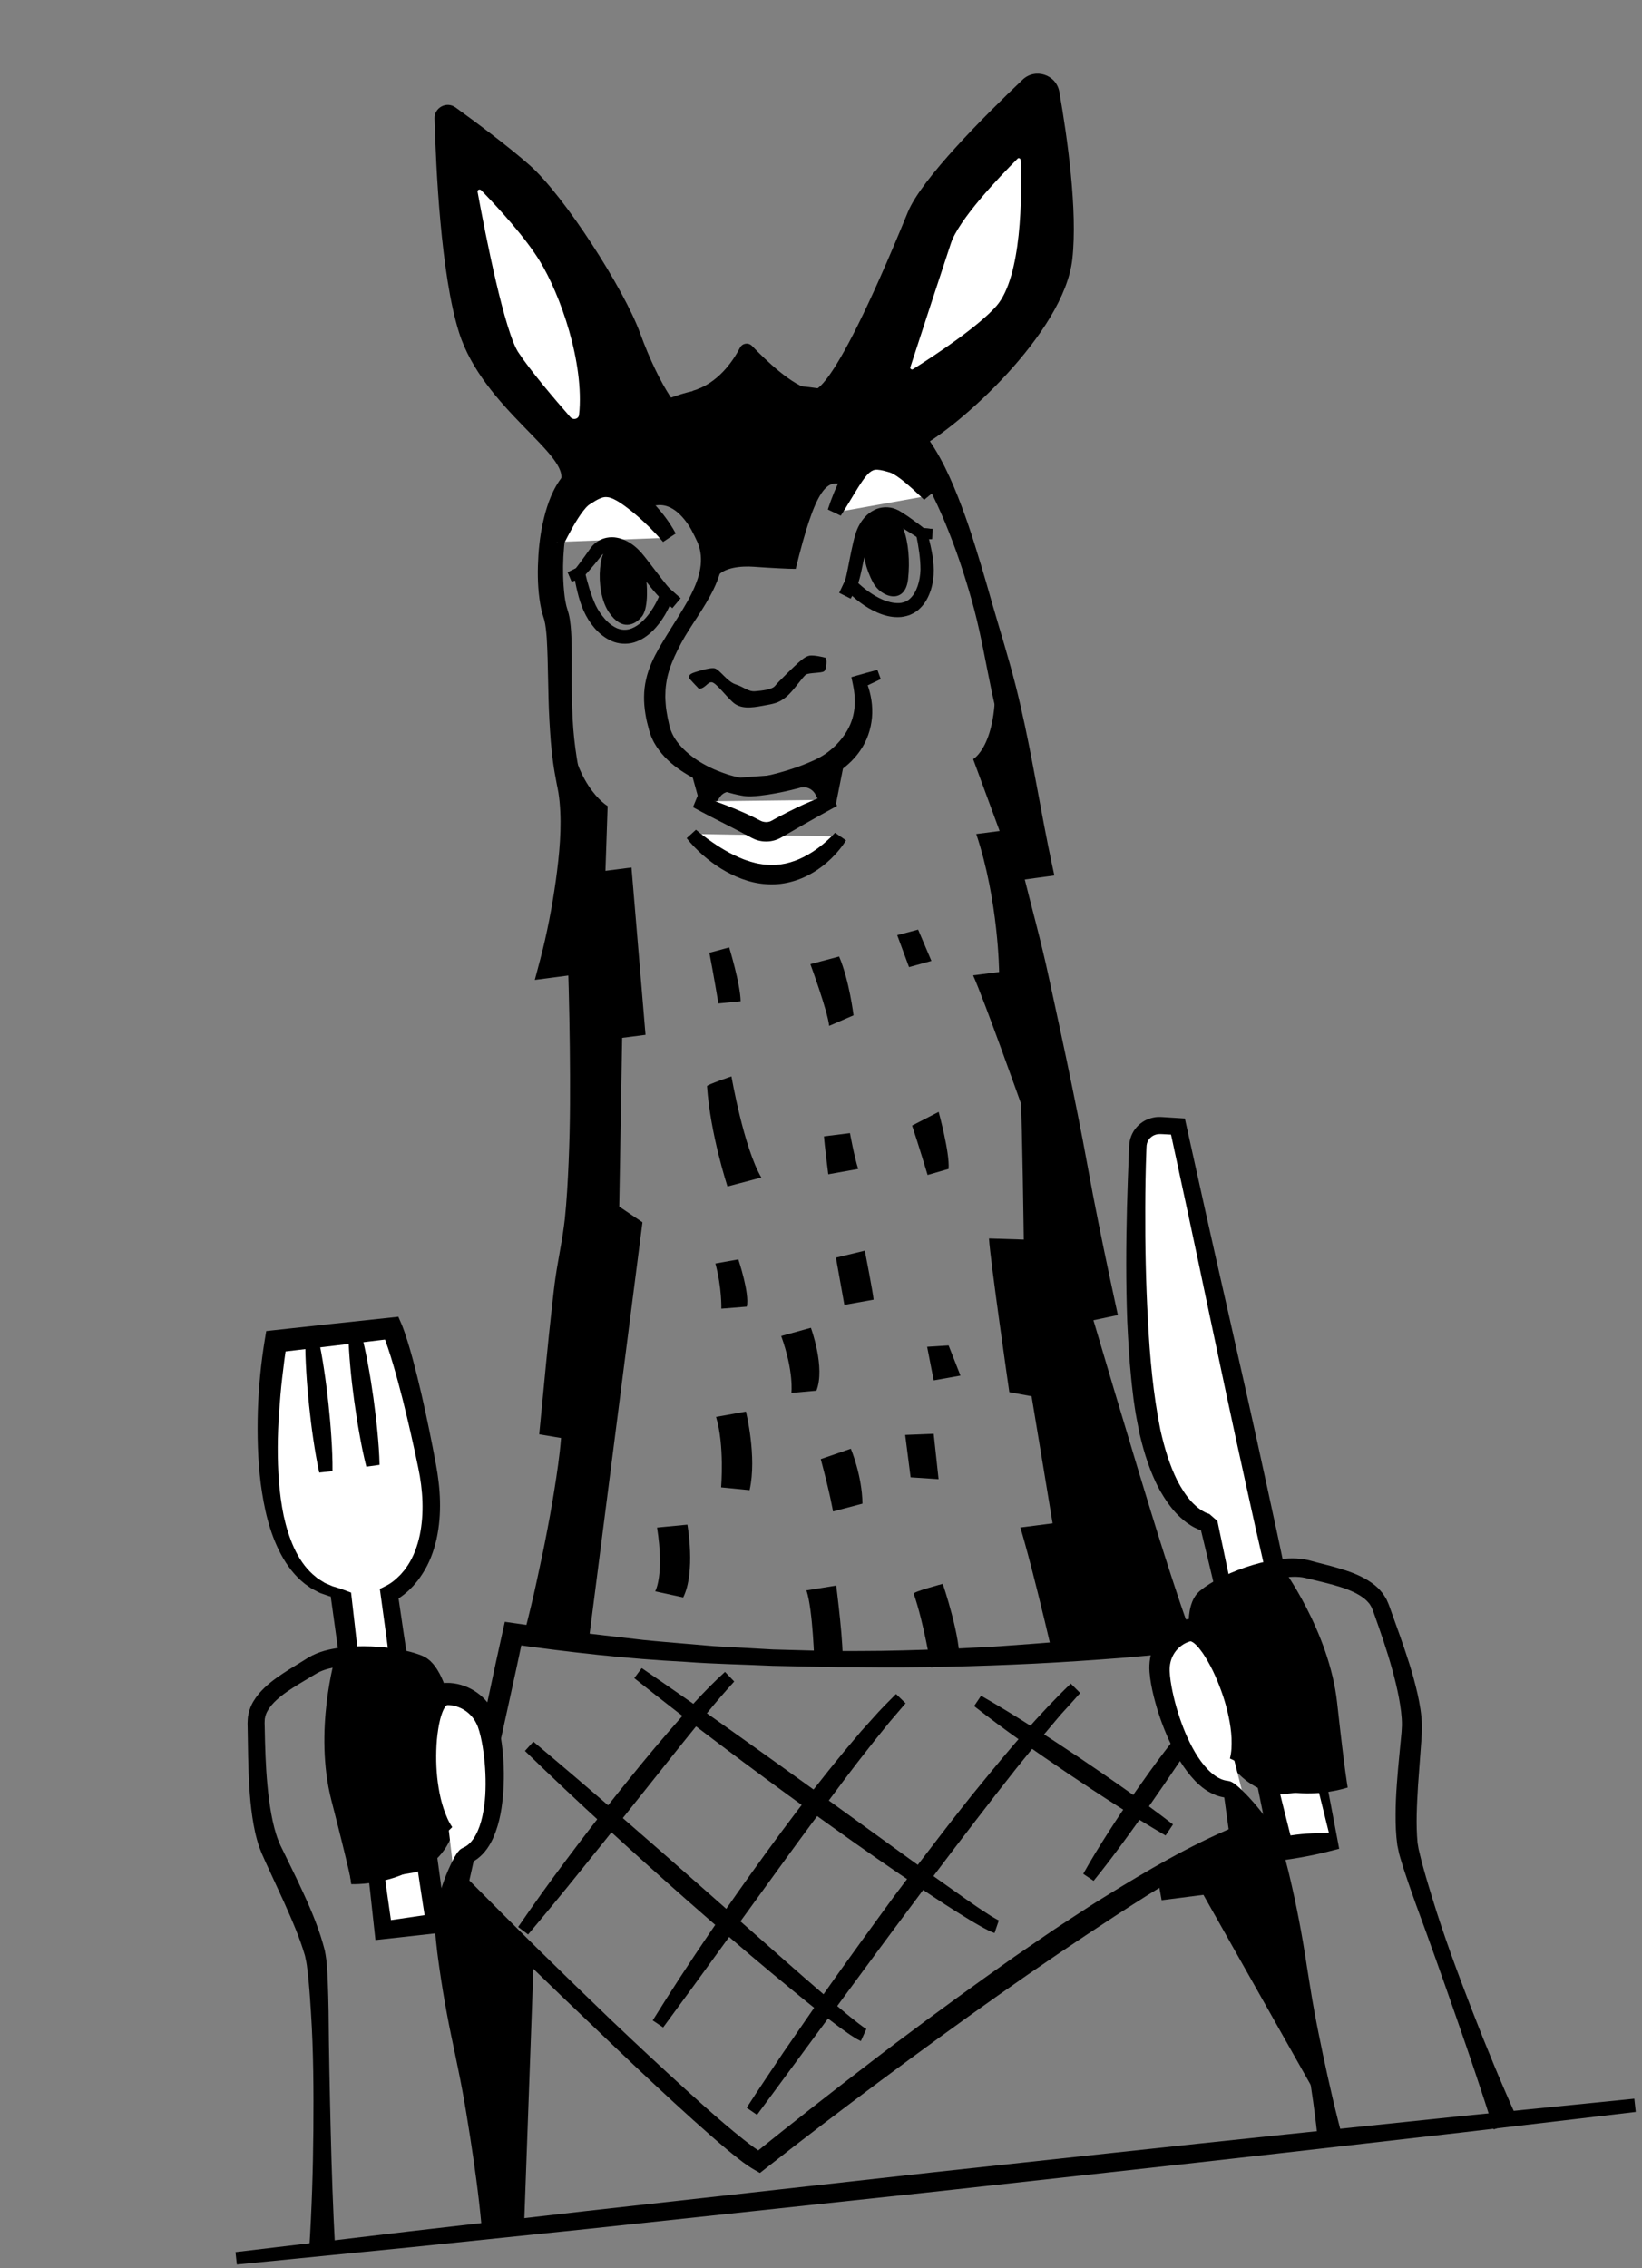 <svg width='160' height='221' viewBox='0 0 160 221' fill='none' xmlns='http://www.w3.org/2000/svg'><rect x="0" y="0" width="160" height="221" fill="#808080" stroke="none"/><g clip-path='url(#clip0_41_12062)'><path d='M51.084 159.151C51.305 158.324 51.506 157.479 51.711 156.64C51.916 155.801 52.108 154.957 52.289 154.114C52.658 152.427 53.02 150.738 53.338 149.04C53.665 147.345 53.952 145.647 54.209 143.952C54.463 142.261 54.681 140.547 54.745 138.918L55.864 140.317L53.807 139.971L52.542 139.759L52.671 138.439C53.04 134.688 53.376 130.937 53.8 127.193C53.904 126.258 54.004 125.322 54.142 124.39C54.276 123.457 54.458 122.53 54.613 121.599C54.782 120.67 54.926 119.736 55.036 118.803C55.128 117.882 55.206 116.963 55.263 116.032C55.381 114.174 55.453 112.304 55.501 110.43C55.546 108.556 55.55 106.68 55.544 104.801C55.528 101.048 55.457 97.281 55.334 93.533L56.88 94.855L54.151 95.215L52.114 95.481L52.644 93.48C52.969 92.254 53.259 90.953 53.511 89.678C53.763 88.395 53.976 87.107 54.159 85.818C54.51 83.25 54.762 80.648 54.531 78.17C54.507 77.859 54.458 77.558 54.418 77.255C54.361 76.954 54.314 76.676 54.237 76.313C54.104 75.626 53.982 74.941 53.89 74.256C53.697 72.888 53.611 71.517 53.533 70.159C53.386 67.453 53.429 64.729 53.276 62.162C53.231 61.536 53.165 60.895 53.041 60.416C53.01 60.282 52.829 59.775 52.757 59.422C52.668 59.044 52.612 58.682 52.563 58.323C52.372 56.89 52.378 55.496 52.465 54.097C52.555 52.7 52.767 51.307 53.152 49.919C53.35 49.226 53.585 48.533 53.925 47.848C54.093 47.506 54.286 47.167 54.513 46.836C54.627 46.671 54.754 46.509 54.889 46.349L55.103 46.113C55.175 46.031 55.227 45.988 55.291 45.924C56.258 44.948 57.274 44.024 58.337 43.152C59.392 42.267 60.5 41.447 61.666 40.682C62.249 40.301 62.851 39.942 63.48 39.61C64.102 39.279 64.763 38.967 65.445 38.721C66.124 38.474 66.81 38.268 67.498 38.108C68.189 37.938 68.881 37.815 69.576 37.719C70.962 37.523 72.35 37.435 73.737 37.425C75.119 37.409 76.498 37.481 77.87 37.614C80.612 37.898 83.327 38.37 86.002 39.305C86.337 39.431 86.668 39.563 87.005 39.705C87.38 39.863 87.776 40.086 88.105 40.32C88.778 40.79 89.325 41.347 89.799 41.916C90.745 43.064 91.456 44.288 92.078 45.529C92.694 46.774 93.217 48.043 93.694 49.316C94.178 50.589 94.606 51.875 95.01 53.163C95.417 54.451 95.802 55.742 96.176 57.033C96.543 58.326 96.911 59.618 97.298 60.905C98.066 63.483 98.824 66.055 99.416 68.659C100.627 73.866 101.416 79.161 102.541 84.385L102.74 85.308L101.795 85.434L100.317 85.633C99.825 85.697 99.334 85.778 98.842 85.849L99.616 84.745C100.478 88.247 101.45 91.723 102.203 95.247C102.967 98.77 103.737 102.292 104.458 105.826C104.817 107.595 105.175 109.361 105.515 111.139L106.504 116.445C107.183 119.967 107.919 123.489 108.681 126.999L108.928 128.139L107.799 128.377L105.341 128.899L106.192 127.453C107.771 132.806 109.376 138.16 110.99 143.502C111.802 146.173 112.617 148.843 113.465 151.5C113.891 152.827 114.313 154.157 114.757 155.471C115.192 156.793 115.653 158.106 116.142 159.365L114.541 160.036C114.275 159.37 114 158.705 113.762 158.043C113.514 157.382 113.277 156.719 113.045 156.056C112.573 154.732 112.128 153.407 111.679 152.08C110.784 149.425 109.919 146.767 109.051 144.109C107.321 138.79 105.651 133.457 103.999 128.111L103.637 126.936L104.85 126.665L107.302 126.121L106.42 127.499C105.619 123.974 104.849 120.455 104.13 116.907L103.606 114.242L103.097 111.599C102.756 109.838 102.391 108.076 102.03 106.318L99.831 95.75C99.071 92.23 98.509 88.668 97.822 85.134L97.629 84.139L98.596 84.034C99.09 83.976 99.584 83.929 100.077 83.865L101.556 83.686L100.81 84.736C99.726 79.518 98.223 74.386 97.04 69.192C96.425 66.597 95.986 63.967 95.412 61.378C95.125 60.083 94.789 58.798 94.41 57.53C94.035 56.262 93.631 55.001 93.188 53.758C92.289 51.282 91.279 48.839 90.008 46.609C89.374 45.501 88.683 44.433 87.882 43.559C87.483 43.124 87.054 42.746 86.628 42.462C86.406 42.318 86.213 42.217 85.973 42.122C85.69 42.011 85.399 41.905 85.104 41.806C82.728 41.006 80.154 40.505 77.591 40.222C75.02 39.96 72.419 39.88 69.897 40.19C68.638 40.345 67.398 40.582 66.231 40.969C65.08 41.338 63.94 41.904 62.851 42.563C61.75 43.213 60.715 43.991 59.709 44.803C58.717 45.633 57.767 46.52 56.867 47.455C56.815 47.511 56.745 47.58 56.709 47.624L56.59 47.766C56.513 47.865 56.437 47.968 56.364 48.08C56.22 48.302 56.092 48.549 55.972 48.811C55.735 49.333 55.552 49.913 55.404 50.506C55.113 51.702 54.971 52.966 54.897 54.232C54.833 55.498 54.865 56.783 55.005 57.999C55.042 58.302 55.088 58.6 55.151 58.873C55.211 59.174 55.272 59.292 55.412 59.803C55.518 60.216 55.562 60.589 55.602 60.953C55.642 61.319 55.66 61.668 55.675 62.021C55.729 63.412 55.706 64.747 55.706 66.076C55.697 67.406 55.736 68.721 55.798 70.03C55.863 71.335 56.005 72.632 56.208 73.898C56.308 74.535 56.43 75.162 56.585 75.776C56.657 76.065 56.746 76.44 56.825 76.793C56.891 77.146 56.96 77.503 57.005 77.856C57.207 79.271 57.242 80.67 57.218 82.056C57.191 83.442 57.071 84.812 56.899 86.17C56.73 87.527 56.495 88.872 56.226 90.204C55.954 91.543 55.658 92.85 55.289 94.199L53.786 92.465L56.517 92.122L58.039 91.932L58.063 93.447C58.123 97.236 58.124 101.014 58.076 104.801C58.053 106.693 58.001 108.588 57.951 110.482C57.899 112.377 57.819 114.275 57.694 116.181C57.632 117.133 57.545 118.09 57.453 119.045C57.353 119.983 57.291 120.925 57.249 121.867C57.197 122.811 57.168 123.755 57.093 124.698C57.023 125.64 56.91 126.577 56.806 127.512C56.396 131.265 55.894 135.003 55.426 138.749L54.289 137.217L56.335 137.62L57.554 137.861L57.454 139.019C57.416 139.472 57.392 139.934 57.349 140.377L57.204 141.705L57.041 143.018L56.859 144.323C56.614 146.057 56.347 147.783 56.076 149.507L55.257 154.67C55.114 155.529 54.975 156.387 54.847 157.252L54.445 159.843L51.063 159.143L51.084 159.151Z' fill='black'/><path d='M54.253 52.81C54.253 52.81 55.577 49.261 56.863 48.331C58.148 47.401 59.115 46.826 60.937 48.05C62.227 48.915 64.004 50.566 65.224 52.392' fill='white'/><path d='M53.603 52.568C53.793 51.896 54.01 51.262 54.275 50.622C54.536 49.983 54.838 49.356 55.229 48.727C55.434 48.414 55.653 48.1 55.97 47.785C56.049 47.706 56.138 47.629 56.238 47.55L56.452 47.378C56.592 47.272 56.732 47.166 56.89 47.061C57.198 46.852 57.548 46.628 57.987 46.475C58.419 46.32 58.938 46.246 59.423 46.298C59.904 46.35 60.34 46.501 60.711 46.683C61.078 46.862 61.419 47.078 61.709 47.292C62.293 47.721 62.825 48.176 63.319 48.672C64.307 49.653 65.179 50.745 65.845 51.985L64.611 52.804C63.798 51.854 62.907 50.96 61.954 50.15C61.475 49.75 60.987 49.362 60.492 49.031C60.007 48.707 59.539 48.474 59.192 48.445C59.017 48.423 58.866 48.433 58.677 48.491C58.488 48.552 58.259 48.655 58.012 48.8C57.891 48.871 57.762 48.952 57.629 49.038L57.443 49.156C57.411 49.176 57.371 49.204 57.331 49.239C57.166 49.375 56.98 49.588 56.806 49.816C56.098 50.75 55.485 51.931 54.908 53.053L53.606 52.568L53.603 52.568Z' fill='black'/><path d='M90.555 48.289C90.555 48.289 88.381 45.629 87.01 45.135C85.639 44.641 84.597 44.404 83.501 45.893C82.728 46.946 81.896 48.693 81.297 49.946' fill='white'/><path d='M90.051 48.702C89.281 47.96 88.475 47.194 87.659 46.589C87.454 46.443 87.252 46.299 87.058 46.192C86.965 46.142 86.868 46.092 86.788 46.063C86.742 46.045 86.721 46.04 86.668 46.022L86.48 45.969C85.985 45.821 85.533 45.735 85.271 45.777C85.138 45.795 85.035 45.84 84.908 45.915C84.785 45.992 84.645 46.102 84.507 46.259C84.437 46.334 84.373 46.422 84.297 46.508C84.224 46.604 84.15 46.703 84.077 46.805C83.93 47.01 83.793 47.231 83.648 47.453C83.081 48.348 82.538 49.308 81.925 50.249L80.664 49.648C81.009 48.578 81.431 47.526 81.973 46.489C82.103 46.228 82.257 45.972 82.418 45.712C82.498 45.581 82.585 45.454 82.672 45.323C82.769 45.187 82.869 45.052 82.986 44.921C83.214 44.656 83.496 44.396 83.843 44.176C84.187 43.953 84.627 43.807 85.044 43.768C85.904 43.691 86.55 43.951 87.102 44.153L87.307 44.239C87.382 44.271 87.495 44.316 87.573 44.358C87.748 44.444 87.893 44.536 88.035 44.628C88.312 44.817 88.557 45.013 88.782 45.218C89.679 46.041 90.392 46.917 91.058 47.877L90.044 48.706L90.051 48.702Z' fill='black'/><path d='M55.32 55.765C55.624 55.61 55.935 55.461 56.243 55.313L56.049 55.452C56.353 55.051 56.678 54.631 56.976 54.207L57.43 53.567C57.494 53.476 57.599 53.323 57.716 53.195C57.834 53.068 57.962 52.942 58.109 52.838C58.686 52.401 59.471 52.261 60.131 52.398C60.803 52.523 61.375 52.849 61.85 53.235C62.087 53.429 62.306 53.644 62.503 53.869C62.708 54.106 62.857 54.296 63.026 54.514L63.998 55.78C64.321 56.2 64.641 56.621 64.957 57.008C65.12 57.203 65.27 57.372 65.439 57.525L66.024 58.065L65.189 59.01L64.583 58.496C64.352 58.299 64.142 58.079 63.957 57.873C63.584 57.455 63.258 57.032 62.928 56.612L61.944 55.367C61.604 54.936 61.334 54.574 60.983 54.292C60.641 54.005 60.257 53.798 59.878 53.728C59.502 53.657 59.15 53.709 58.864 53.903C58.791 53.948 58.724 54.009 58.66 54.074C58.596 54.138 58.546 54.204 58.454 54.325C58.292 54.542 58.123 54.753 57.95 54.961C57.6 55.377 57.26 55.785 56.865 56.186L56.762 56.292L56.675 56.325C56.353 56.444 56.032 56.564 55.711 56.68L55.325 55.774L55.32 55.765Z' fill='black'/><path d='M55.321 55.764C55.628 55.609 55.936 55.464 56.244 55.315L56.831 55.035L56.994 55.722C57.258 56.837 57.587 57.992 58.046 58.981C58.278 59.462 58.587 59.913 58.937 60.307C59.282 60.708 59.691 61.021 60.113 61.211C60.538 61.387 60.969 61.414 61.398 61.286C61.825 61.148 62.26 60.868 62.633 60.51C63.381 59.794 63.971 58.764 64.362 57.774L64.712 56.892L65.394 57.482L66.326 58.291L65.517 59.257L64.561 58.477L65.592 58.186C65.48 58.518 65.362 58.798 65.226 59.093C65.092 59.384 64.944 59.667 64.778 59.941C64.447 60.494 64.059 61.022 63.574 61.493C63.089 61.961 62.509 62.376 61.791 62.596C61.072 62.816 60.241 62.752 59.57 62.451C58.902 62.146 58.36 61.693 57.926 61.187C57.489 60.678 57.145 60.122 56.872 59.517C56.611 58.919 56.424 58.322 56.278 57.72C56.13 57.116 56.005 56.526 55.92 55.904L56.67 56.311C56.349 56.431 56.032 56.553 55.706 56.666L55.32 55.76L55.321 55.764Z' fill='black'/><path d='M90.827 52.52C90.481 52.531 90.133 52.532 89.786 52.536L89.651 52.537L89.48 52.428C89.037 52.142 88.586 51.844 88.127 51.567L87.44 51.153L87.097 50.951C87.01 50.9 86.919 50.863 86.83 50.828C86.469 50.703 86.108 50.739 85.775 50.907C85.443 51.075 85.15 51.397 84.94 51.788C84.72 52.183 84.612 52.62 84.483 53.163C84.354 53.683 84.239 54.205 84.125 54.737C84.011 55.269 83.911 55.803 83.763 56.363C83.686 56.644 83.609 56.929 83.459 57.256L83.097 57.991L81.955 57.458L82.285 56.71C82.357 56.54 82.425 56.293 82.479 56.048C82.59 55.546 82.689 55.006 82.796 54.471C82.903 53.933 83.015 53.388 83.142 52.848C83.264 52.332 83.421 51.697 83.741 51.136C84.051 50.576 84.512 50.036 85.162 49.709C85.8 49.369 86.627 49.339 87.285 49.611C87.447 49.678 87.608 49.755 87.753 49.847L88.109 50.075C88.344 50.224 88.571 50.382 88.798 50.546C89.252 50.87 89.696 51.19 90.134 51.553L89.825 51.445C90.173 51.475 90.517 51.505 90.862 51.541L90.825 52.527L90.827 52.52Z' fill='black'/><path d='M90.827 52.52C90.48 52.528 90.132 52.529 89.785 52.533L90.331 51.849C90.515 52.45 90.654 53.038 90.775 53.649C90.895 54.257 90.98 54.878 90.988 55.535C90.993 56.203 90.9 56.861 90.7 57.506C90.483 58.144 90.167 58.8 89.605 59.316C89.338 59.585 88.987 59.779 88.633 59.932C88.268 60.056 87.886 60.139 87.521 60.135C86.786 60.148 86.114 59.958 85.501 59.694C84.888 59.431 84.334 59.09 83.82 58.711C83.305 58.322 82.849 57.917 82.389 57.424L83.447 57.278L82.894 58.333L81.769 57.768L82.286 56.696L82.678 55.891L83.348 56.553C84.116 57.312 85.059 58.032 86.036 58.442C86.524 58.645 87.034 58.768 87.499 58.767C87.733 58.776 87.943 58.719 88.146 58.66C88.335 58.571 88.528 58.483 88.683 58.321C89.336 57.72 89.664 56.577 89.694 55.528C89.7 54.445 89.509 53.255 89.278 52.129L89.126 51.387L89.825 51.446C90.172 51.475 90.516 51.501 90.864 51.538L90.827 52.523L90.827 52.52Z' fill='black'/><path d='M62.585 49.949C62.585 49.949 64.695 47.694 67.034 51.081C67.892 52.324 68.632 54.739 69.833 56.244C70.484 55.275 72.245 55.14 73.425 55.223C75.086 55.342 76.974 55.442 77.536 55.431C79.402 47.829 80.561 46.204 82.539 47.52C83.498 45.424 85.392 42.684 90.94 47.532C88.931 42.566 85.533 39.956 80.987 39.384C76.437 38.809 61.731 36.592 55.57 48.507C57.812 47.209 60.001 46.942 62.588 49.945L62.585 49.949Z' fill='black'/><path d='M59.857 53.007C58.36 52.715 57.832 57.421 59.328 59.653C60.583 61.52 61.881 60.919 62.559 60.055C63.27 59.147 62.989 56.604 62.989 56.604C62.989 56.604 60.919 53.211 59.857 53.007Z' fill='black'/><path d='M85.718 50.202C83.921 51.215 83.584 53.994 85.085 56.785C85.86 58.229 88.194 58.975 88.481 56.448C88.879 52.956 87.842 49.005 85.719 50.205L85.718 50.202Z' fill='black'/><path d='M68.505 78.332L68.916 77.548L69.123 77.158L69.177 77.061L69.251 76.938C69.306 76.858 69.362 76.777 69.424 76.703C69.678 76.402 70.007 76.167 70.376 76.025C70.561 75.954 70.751 75.903 70.948 75.878L71.416 75.837L73.176 75.689L74.938 75.563L76.7 75.438L77.582 75.382L78.021 75.354L78.132 75.349L78.28 75.346C78.381 75.345 78.48 75.351 78.579 75.361C79.375 75.446 80.107 75.909 80.516 76.589C80.568 76.668 80.617 76.771 80.651 76.841L80.748 77.04L80.936 77.437L81.311 78.236L80.18 78.795L79.77 78.014L79.569 77.621L79.466 77.426C79.433 77.369 79.419 77.337 79.388 77.293C79.174 76.972 78.811 76.746 78.433 76.713C78.385 76.708 78.338 76.706 78.29 76.708L78.216 76.709L78.106 76.721L77.667 76.749L76.786 76.808L75.022 76.917L73.258 77.026L71.495 77.111L71.082 77.132C70.985 77.143 70.888 77.153 70.794 77.184C70.608 77.242 70.433 77.342 70.296 77.481C70.263 77.515 70.23 77.553 70.2 77.593L70.156 77.655L70.096 77.746L69.848 78.111L69.347 78.84L68.502 78.332L68.505 78.332Z' fill='black'/><path d='M70.464 52.363C70.605 53.555 70.488 54.772 70.151 55.852C69.821 56.94 69.311 57.904 68.778 58.802C68.246 59.703 67.662 60.536 67.133 61.38C66.599 62.211 66.131 63.086 65.731 63.963C65.337 64.839 65.037 65.712 64.92 66.582C64.846 67.015 64.833 67.451 64.827 67.894C64.838 68.115 64.838 68.335 64.863 68.561C64.874 68.786 64.902 69.009 64.937 69.238C65.003 69.69 65.094 70.149 65.205 70.605C65.228 70.728 65.262 70.819 65.285 70.91C65.306 71.006 65.343 71.1 65.377 71.191C65.445 71.379 65.532 71.561 65.633 71.743C66.037 72.468 66.669 73.124 67.399 73.685C68.129 74.249 68.969 74.707 69.843 75.074C70.716 75.43 71.653 75.723 72.537 75.842C72.646 75.857 72.752 75.866 72.847 75.872C72.891 75.874 72.946 75.878 72.982 75.874C73.022 75.87 73.053 75.873 73.117 75.866C73.331 75.846 73.56 75.818 73.792 75.775C74.256 75.698 74.731 75.595 75.201 75.48C76.142 75.252 77.08 74.967 77.975 74.636C78.87 74.299 79.748 73.93 80.432 73.457C81.148 72.96 81.766 72.343 82.248 71.656C82.737 70.971 83.076 70.189 83.216 69.333C83.365 68.477 83.295 67.56 83.1 66.641L82.96 65.981L83.493 65.825C84.154 65.631 84.824 65.453 85.493 65.275L85.824 66.17C85.202 66.471 84.579 66.769 83.949 67.054L84.346 66.238C84.764 67.228 85.017 68.33 84.991 69.48C84.967 70.626 84.644 71.802 84.037 72.802C83.431 73.807 82.582 74.621 81.634 75.245C81.398 75.402 81.14 75.545 80.888 75.681C80.635 75.803 80.385 75.924 80.133 76.026C79.629 76.24 79.129 76.413 78.625 76.566C77.619 76.871 76.609 77.11 75.586 77.3C75.073 77.393 74.559 77.476 74.028 77.534C73.761 77.563 73.494 77.586 73.205 77.597C73.141 77.604 73.05 77.601 72.962 77.6C72.871 77.6 72.802 77.591 72.721 77.586C72.567 77.573 72.424 77.555 72.286 77.529C71.183 77.329 70.192 77.002 69.209 76.597C68.23 76.192 67.282 75.705 66.379 75.102C65.482 74.495 64.623 73.742 63.974 72.751C63.812 72.505 63.665 72.241 63.544 71.965C63.481 71.826 63.419 71.688 63.373 71.541C63.323 71.395 63.273 71.245 63.243 71.124C63.102 70.609 62.967 70.088 62.888 69.547C62.713 68.473 62.694 67.314 62.955 66.206C63.073 65.653 63.261 65.124 63.477 64.621C63.688 64.115 63.94 63.642 64.197 63.186C64.719 62.279 65.266 61.416 65.806 60.551C66.077 60.123 66.341 59.696 66.595 59.27C66.845 58.845 67.096 58.422 67.309 57.991C67.745 57.134 68.092 56.259 68.233 55.39C68.381 54.524 68.302 53.679 68.006 52.912L70.464 52.363Z' fill='black'/><path d='M67.579 65.549C67.579 65.549 69.179 64.989 69.66 65.129C70.141 65.265 70.869 66.424 71.691 66.688C72.514 66.952 72.915 67.411 73.577 67.355C74.24 67.3 75.245 67.196 75.531 66.821C75.817 66.446 77.558 64.767 77.793 64.57C78.028 64.372 78.493 63.933 78.916 63.88C79.339 63.827 80.232 64.026 80.428 64.089C80.624 64.152 80.537 65.241 80.3 65.415C80.062 65.59 78.868 65.542 78.551 65.725C78.233 65.908 77.378 67.253 76.636 67.881C75.895 68.508 75.422 68.57 74.3 68.774C73.177 68.978 72.152 69.107 71.39 68.407C70.628 67.708 69.758 66.511 69.349 66.478C68.94 66.446 68.748 67.067 68.113 67.12C68.113 67.12 67.253 66.236 67.155 66.078C67.056 65.92 67.179 65.684 67.587 65.551L67.579 65.549Z' fill='black'/><path d='M67.365 81.258C67.365 81.258 70.912 85.164 75.086 85.234C79.26 85.304 81.9 81.51 81.9 81.51' fill='white'/><path d='M67.816 80.851C68.827 81.699 69.961 82.499 71.12 83.118C71.709 83.411 72.294 83.705 72.908 83.884C73.056 83.942 73.21 83.986 73.362 84.023C73.515 84.06 73.666 84.111 73.821 84.138C74.126 84.186 74.434 84.253 74.739 84.26C75.956 84.37 77.177 84.078 78.309 83.505C78.875 83.217 79.425 82.871 79.937 82.464C80.448 82.07 80.953 81.59 81.369 81.143L82.436 81.883C82.215 82.238 82.004 82.528 81.759 82.824C81.521 83.117 81.258 83.392 80.99 83.661C80.443 84.189 79.837 84.664 79.161 85.055C77.833 85.851 76.197 86.29 74.591 86.149C72.985 86.034 71.519 85.412 70.242 84.627C69.597 84.232 69.01 83.774 68.451 83.288C67.897 82.789 67.385 82.282 66.91 81.669L67.813 80.852L67.816 80.851Z' fill='black'/><path d='M67.174 74.59L68.252 78.486L68.927 78.585L70.658 76.253L67.174 74.59Z' fill='black'/><path d='M81.723 73.824L78.767 75.504L80.275 78.486L81.422 78.506L82.369 73.74L81.723 73.824Z' fill='black'/><path d='M55.299 68.96C55.501 76.394 59.21 78.542 59.21 78.542L58.996 84.854L61.533 84.529L62.901 100.832L60.624 101.125L60.34 117.568L62.604 119.098L57.332 160.164L52.77 159.503L56.105 138.974L54.052 138.602C54.052 138.602 57.98 100.193 56.7 93.495L53.97 93.844C53.97 93.844 56.342 84.115 55.92 80.255C55.498 76.394 55.292 68.961 55.292 68.961L55.299 68.96Z' fill='black'/><path d='M102.603 161.341C100.388 151.84 99.422 148.839 99.422 148.839L102.568 148.434C102.568 148.434 100.989 138.847 100.518 136.051L98.351 135.651C98.351 135.651 96.496 122.835 96.368 120.677L99.76 120.785C99.76 120.785 99.603 109.109 99.474 107.494C99.474 107.494 95.917 97.479 94.823 95.038L97.356 94.714C97.356 94.714 97.304 87.787 95.129 81.265L97.406 80.972L94.827 73.97C94.827 73.97 98.204 72.127 96.495 61.623L101.692 84.564L98.735 84.945L107.571 127.254L105.114 127.786C105.114 127.786 112.564 156.112 115.358 159.706C111.128 161.343 102.61 161.343 102.61 161.343L102.603 161.341Z' fill='black'/><path d='M54.605 46.96C55.737 44.377 47.073 39.839 44.725 32.384C42.957 26.775 42.475 16.357 42.344 11.543C42.315 10.48 43.518 9.843 44.383 10.467C46.415 11.938 49.498 14.232 51.61 16.096C55.003 19.095 60.802 28.159 62.365 32.445C64.344 37.879 66.585 40.744 66.669 39.753L54.605 46.96Z' fill='black'/><path d='M78.999 37.938C78.999 37.938 80.4 40.406 88.463 20.669C89.779 17.452 95.935 11.29 99.642 7.77C100.88 6.596 102.929 7.272 103.225 8.954C103.995 13.343 105.022 20.538 104.489 25.261C103.676 32.458 93.365 41.686 89.473 43.664L78.999 37.941L78.999 37.938Z' fill='black'/><path d='M56.923 40.468C56.834 41.318 55.77 41.627 55.195 40.968C53.687 39.247 51.293 36.439 50.086 34.604C48.678 32.468 46.836 23.102 46.044 18.789C45.917 18.098 46.761 17.692 47.259 18.201C48.948 19.939 51.562 22.787 53.034 25.193C55.06 28.5 57.467 35.261 56.926 40.468L56.923 40.468Z' fill='white'/><path d='M56.923 40.468C56.834 41.318 55.77 41.627 55.195 40.968C53.687 39.247 51.293 36.439 50.086 34.604C48.678 32.468 46.836 23.102 46.044 18.789C45.917 18.098 46.761 17.692 47.259 18.201C48.948 19.939 51.562 22.787 53.034 25.193C55.06 28.5 57.467 35.261 56.926 40.468L56.923 40.468Z' stroke='black' stroke-miterlimit='10'/><path d='M89.221 36.402C88.703 36.728 88.039 36.211 88.229 35.63C89.252 32.485 91.386 25.946 92.189 23.538C92.995 21.122 96.904 17.007 98.812 15.098C99.213 14.696 99.924 14.986 99.946 15.561C100.082 18.933 100.114 27.09 97.491 30.12C95.732 32.154 91.52 34.949 89.221 36.402Z' fill='white'/><path d='M89.221 36.402C88.703 36.728 88.039 36.211 88.229 35.63C89.252 32.485 91.386 25.946 92.189 23.538C92.995 21.122 96.904 17.007 98.812 15.098C99.213 14.696 99.924 14.986 99.946 15.561C100.082 18.933 100.114 27.09 97.491 30.12C95.732 32.154 91.52 34.949 89.221 36.402Z' stroke='black' stroke-miterlimit='10'/><path d='M67.464 38.093C69.962 37.382 71.438 35.169 72.107 33.878C72.339 33.434 72.933 33.346 73.28 33.709C74.561 35.047 77.234 37.628 79 37.938L74.74 42.236L67.464 38.093Z' fill='black'/><path d='M116.883 160.434C116.962 160.57 117.123 160.681 117.271 160.705C117.309 160.711 117.343 160.714 117.376 160.714C117.407 160.714 117.46 160.705 117.417 160.709L117.283 160.724L116.75 160.792L115.687 160.919C114.977 161.003 114.27 161.08 113.562 161.151C112.148 161.306 110.728 161.417 109.314 161.545C106.482 161.764 103.647 161.959 100.813 162.101C95.144 162.377 89.468 162.522 83.795 162.451L81.668 162.448C80.959 162.444 80.25 162.417 79.54 162.407L75.287 162.319C72.452 162.181 69.613 162.147 66.783 161.927C61.11 161.637 55.461 160.986 49.832 160.199L50.993 159.4C50.571 161.434 50.124 163.459 49.681 165.485L48.347 171.565L45.625 183.717L45.374 182.871C47.711 185.226 50.059 187.584 52.428 189.916C54.799 192.244 57.183 194.56 59.579 196.862C61.989 199.149 64.412 201.42 66.867 203.648C68.096 204.759 69.328 205.869 70.586 206.935C71.215 207.467 71.847 207.999 72.486 208.499C73.114 208.993 73.796 209.516 74.384 209.836L73.392 209.931C77.077 206.954 80.796 204.044 84.55 201.164C88.295 198.278 92.108 195.476 95.955 192.717L98.85 190.66L101.78 188.649C102.752 187.973 103.749 187.334 104.741 186.679C105.733 186.03 106.726 185.382 107.739 184.765C111.774 182.269 115.877 179.847 120.333 177.983L119.814 178.917C119.376 175.78 118.945 172.643 118.549 169.461L117.34 159.793L116.879 160.427L116.883 160.434ZM117.752 158.223L117.904 159.023L119.746 168.73C120.367 172.005 120.957 175.327 121.533 178.648L121.644 179.294L121.014 179.582C116.808 181.499 112.806 183.992 108.876 186.55C104.943 189.116 101.045 191.749 97.204 194.47C93.358 197.184 89.553 199.962 85.769 202.771C81.992 205.587 78.232 208.44 74.536 211.348L74.048 211.732L73.544 211.443C72.68 210.95 72.055 210.425 71.382 209.891C70.72 209.36 70.085 208.809 69.451 208.261C68.19 207.157 66.947 206.042 65.719 204.911C63.264 202.653 60.846 200.36 58.443 198.056C56.028 195.763 53.629 193.455 51.241 191.135L44.072 184.177L43.717 183.831L43.82 183.327L46.366 171.137L47.665 165.047C48.097 163.016 48.527 160.989 48.984 158.962L49.193 158.029L50.142 158.164L54.32 158.76L56.408 159.058C57.104 159.15 57.807 159.218 58.505 159.307L62.701 159.796C64.102 159.943 65.507 160.046 66.909 160.173L69.015 160.354C69.717 160.419 70.422 160.443 71.123 160.487L75.342 160.724L79.568 160.839C80.271 160.853 80.976 160.877 81.682 160.877L83.795 160.872C86.614 160.874 89.432 160.772 92.248 160.686L96.472 160.467C97.877 160.384 99.282 160.264 100.686 160.168C102.09 160.068 103.492 159.922 104.896 159.798C106.296 159.666 107.696 159.499 109.093 159.343C110.489 159.166 111.885 159 113.278 158.797C113.973 158.704 114.667 158.601 115.361 158.492L116.396 158.328L116.914 158.244L117.043 158.223C117.043 158.223 117.139 158.206 117.213 158.201C117.29 158.193 117.371 158.191 117.448 158.189C117.549 158.188 117.651 158.197 117.751 158.213L117.752 158.223Z' fill='black'/><path d='M50.977 188.128C50.977 188.128 66.205 168.059 71.095 163.378L50.977 188.128Z' fill='white'/><path d='M50.491 187.759C51.999 185.56 53.551 183.396 55.148 181.268C56.742 179.134 58.368 177.026 60.023 174.939C61.69 172.861 63.364 170.789 65.115 168.772C66.873 166.755 68.622 164.748 70.645 162.908L71.544 163.845C70.677 164.807 69.809 165.793 68.98 166.821C68.132 167.835 67.299 168.864 66.47 169.896L61.51 176.119L59.028 179.235L56.528 182.339C54.864 184.41 53.171 186.461 51.459 188.493L50.487 187.76L50.491 187.759Z' fill='black'/><path d='M64.1 197.215C64.1 197.215 80.132 173.411 87.769 165.512L64.1 197.215Z' fill='white'/><path d='M63.598 196.875C65.343 194.062 67.147 191.298 69.006 188.564C70.857 185.828 72.763 183.127 74.705 180.452C76.651 177.779 78.64 175.133 80.714 172.551C81.238 171.907 81.751 171.26 82.283 170.622L83.887 168.716L85.558 166.86C86.126 166.248 86.722 165.656 87.309 165.062L88.242 165.966L86.656 167.823L85.116 169.732L83.599 171.669C83.096 172.318 82.605 172.979 82.109 173.63C80.141 176.261 78.171 178.898 76.245 181.565L70.445 189.564C68.519 192.237 66.572 194.899 64.618 197.552L63.608 196.873L63.598 196.875Z' fill='black'/><path d='M73.262 205.721C73.262 205.721 94.904 174.378 104.797 164.508L73.262 205.721Z' fill='white'/><path d='M72.758 205.378C73.93 203.553 75.148 201.763 76.352 199.958L80.044 194.609C81.281 192.83 82.551 191.076 83.817 189.318L85.727 186.687C86.371 185.813 86.993 184.929 87.655 184.067L89.613 181.471L91.593 178.89C92.248 178.029 92.921 177.176 93.591 176.323C94.261 175.471 94.934 174.621 95.629 173.786C98.374 170.422 101.177 167.093 104.338 164.049L105.255 164.967L104.184 166.164C103.83 166.563 103.456 166.945 103.113 167.36C102.424 168.185 101.723 169 101.041 169.83L99.006 172.34L97.009 174.887C94.371 178.299 91.733 181.718 89.174 185.203C86.581 188.661 84.018 192.14 81.462 195.627L73.766 206.07L72.762 205.381L72.758 205.378Z' fill='black'/><path d='M106.056 182.927C106.056 182.927 114.561 170.372 117.023 167.386L106.056 182.927Z' fill='white'/><path d='M105.552 182.588C106.328 181.195 107.16 179.845 108.02 178.506C108.876 177.168 109.761 175.85 110.665 174.547C111.576 173.246 112.498 171.951 113.464 170.685C114.429 169.415 115.41 168.171 116.525 166.973L117.527 167.798C116.653 169.074 115.79 170.41 114.903 171.711C114.024 173.025 113.126 174.328 112.222 175.628C111.317 176.924 110.399 178.219 109.461 179.492C108.524 180.769 107.568 182.037 106.562 183.267L105.552 182.585L105.552 182.588Z' fill='black'/><path d='M51.568 170.16C51.568 170.16 81.252 196.988 84.153 198.293L51.568 170.16Z' fill='white'/><path d='M51.979 169.71C54.73 172.017 57.462 174.346 60.168 176.701C62.879 179.05 65.573 181.42 68.266 183.787L76.33 190.904C77.672 192.093 79.023 193.267 80.376 194.432C81.051 195.019 81.729 195.599 82.409 196.166C82.75 196.446 83.095 196.732 83.438 196.994C83.609 197.134 83.781 197.264 83.95 197.384C84.031 197.442 84.127 197.52 84.199 197.562L84.42 197.7L83.884 198.882L83.516 198.693C83.391 198.629 83.309 198.564 83.201 198.501C82.995 198.375 82.802 198.245 82.615 198.113C82.232 197.852 81.874 197.577 81.504 197.311C80.779 196.766 80.064 196.213 79.355 195.657C77.946 194.532 76.561 193.385 75.176 192.238C72.409 189.939 69.703 187.577 67.003 185.207C64.309 182.83 61.639 180.43 58.993 178.001C56.344 175.575 53.732 173.114 51.152 170.61L51.969 169.708L51.979 169.71Z' fill='black'/><path d='M62.16 163.021C62.16 163.021 94.163 186.728 97.112 187.734L62.16 163.021Z' fill='white'/><path d='M62.524 162.534C65.469 164.549 68.397 166.59 71.304 168.661C74.214 170.724 77.109 172.81 80.004 174.895L88.671 181.163C90.112 182.209 91.563 183.245 93.015 184.267C93.737 184.785 94.464 185.292 95.194 185.793C95.558 186.036 95.927 186.286 96.293 186.516C96.475 186.638 96.656 186.753 96.836 186.854C96.923 186.906 97.021 186.969 97.099 187.008L97.328 187.124L96.909 188.354L96.528 188.201C96.4 188.147 96.31 188.093 96.2 188.041C95.986 187.936 95.781 187.823 95.583 187.713C95.18 187.491 94.797 187.256 94.407 187.022C93.64 186.553 92.878 186.073 92.123 185.589C90.619 184.613 89.138 183.608 87.661 182.606C84.703 180.598 81.795 178.521 78.897 176.436C76.001 174.344 73.126 172.226 70.277 170.075C67.423 167.932 64.597 165.744 61.805 163.516L62.529 162.54L62.524 162.534Z' fill='black'/><path d='M95.599 165.231C97.228 166.169 98.837 167.144 100.416 168.155C102.001 169.159 103.569 170.192 105.128 171.236C108.238 173.338 111.322 175.477 114.301 177.772L113.574 178.85C110.328 176.952 107.184 174.901 104.068 172.809C102.512 171.758 100.967 170.696 99.44 169.605C97.907 168.521 96.4 167.397 94.919 166.24L95.599 165.231Z' fill='black'/><path d='M33.215 155.265L37.358 188.075L42.479 187.417L37.926 155.303C37.926 155.303 43.634 152.924 41.596 142.716C39.558 132.508 38.176 129.414 38.176 129.414L26.885 130.697C26.885 130.697 22.782 153.684 33.215 155.265Z' fill='white'/><path d='M34.209 155.178L36.057 171.3C36.38 174.098 36.711 176.882 37.072 179.656C37.244 181.044 37.443 182.426 37.625 183.813L38.218 187.968L37.244 187.215L42.355 186.466L41.528 187.552C41.094 184.884 40.7 182.208 40.31 179.535L39.208 171.502L38.166 163.458L37.645 159.437L37.094 155.419L37.013 154.827L37.601 154.526L37.723 154.466C37.771 154.444 37.824 154.408 37.875 154.378C37.977 154.323 38.08 154.245 38.181 154.176C38.285 154.111 38.38 154.023 38.476 153.945C38.575 153.867 38.671 153.785 38.759 153.691C38.85 153.6 38.942 153.516 39.034 153.425L39.285 153.131C39.464 152.946 39.594 152.716 39.747 152.507C40.317 151.635 40.682 150.624 40.905 149.577C41.339 147.468 41.214 145.212 40.755 143.025C40.29 140.775 39.78 138.52 39.219 136.294C38.935 135.182 38.639 134.074 38.316 132.979C38.155 132.433 37.987 131.888 37.808 131.355C37.721 131.088 37.625 130.825 37.532 130.565C37.484 130.435 37.436 130.306 37.386 130.183L37.312 130.002L37.249 129.857L38.291 130.435L32.649 131.113L27.007 131.781L27.956 130.891C27.767 131.974 27.629 133.119 27.499 134.24C27.365 135.368 27.276 136.498 27.194 137.627C27.033 139.888 27.011 142.154 27.181 144.392C27.273 145.509 27.421 146.619 27.645 147.705C27.881 148.785 28.206 149.843 28.655 150.826C29.106 151.806 29.701 152.709 30.484 153.409L30.784 153.66C30.885 153.743 30.982 153.834 31.101 153.895L31.434 154.101C31.546 154.17 31.652 154.25 31.779 154.293L32.144 154.449L32.324 154.527L32.416 154.567C32.452 154.58 32.5 154.592 32.542 154.604C32.89 154.701 33.237 154.818 33.558 154.938L34.209 155.181L34.209 155.178ZM32.231 155.559C32.231 155.559 32.211 155.561 32.2 155.556C32.173 155.552 32.149 155.551 32.118 155.541L32.006 155.503L31.785 155.426L31.339 155.272C31.186 155.228 31.052 155.148 30.912 155.076L30.494 154.859C30.348 154.794 30.223 154.699 30.095 154.605L29.71 154.33C28.713 153.552 27.956 152.529 27.38 151.455C26.221 149.284 25.727 146.906 25.407 144.566C25.117 142.216 25.058 139.858 25.125 137.512C25.202 135.159 25.422 132.851 25.81 130.498L25.942 129.698L26.759 129.608L32.407 128.99L38.057 128.386L38.814 128.303L39.099 128.963L39.158 129.102L39.205 129.218L39.29 129.442C39.346 129.587 39.396 129.734 39.445 129.873C39.544 130.159 39.636 130.446 39.724 130.73C39.901 131.298 40.061 131.864 40.218 132.434C40.524 133.567 40.804 134.704 41.067 135.843C41.59 138.12 42.054 140.393 42.478 142.688C42.916 145.032 43.071 147.498 42.544 149.934C42.275 151.141 41.832 152.343 41.125 153.409C40.937 153.669 40.779 153.946 40.558 154.183L40.247 154.551C40.135 154.668 40.019 154.778 39.904 154.895C39.791 155.012 39.668 155.12 39.541 155.222C39.414 155.327 39.294 155.434 39.156 155.527C39.021 155.623 38.89 155.721 38.741 155.809C38.665 155.854 38.602 155.898 38.516 155.941C38.432 155.984 38.369 156.021 38.247 156.075L38.753 155.183L39.341 159.194L39.958 163.202L41.193 171.217L42.371 179.239C42.741 181.917 43.105 184.593 43.429 187.28L43.547 188.262L42.599 188.366L37.466 188.938L36.586 189.034L36.492 188.184L36.05 184.137C35.889 182.788 35.741 181.438 35.57 180.091C35.242 177.397 34.88 174.711 34.514 172.042L32.309 156.148L32.228 155.563L32.231 155.559Z' fill='black'/><path d='M30.134 219.126C30.38 215.29 30.502 211.441 30.534 207.602C30.563 203.759 30.551 199.915 30.301 196.09C30.237 195.135 30.18 194.18 30.091 193.238C30.056 192.763 30.001 192.297 29.941 191.841C29.895 191.354 29.807 190.986 29.721 190.57C29.212 188.821 28.456 187.092 27.682 185.358L26.483 182.754L25.88 181.44L25.584 180.774L25.508 180.607L25.434 180.419L25.288 180.04C24.931 179.034 24.738 178.039 24.589 177.05C24.444 176.064 24.35 175.083 24.294 174.104C24.175 172.15 24.161 170.202 24.13 168.289L24.122 167.932C24.124 167.8 24.133 167.631 24.143 167.481C24.146 167.326 24.177 167.177 24.212 167.025C24.246 166.876 24.27 166.722 24.329 166.584C24.511 165.997 24.846 165.508 25.19 165.076C25.903 164.219 26.745 163.614 27.576 163.057C28.416 162.5 29.233 162.033 30.05 161.508C31.084 160.906 32.128 160.69 33.148 160.545C34.17 160.41 35.184 160.387 36.19 160.425C37.198 160.466 38.202 160.576 39.21 160.776C39.462 160.826 39.715 160.889 39.968 160.949C40.223 161.026 40.476 161.086 40.736 161.182L41.123 161.326C41.265 161.388 41.501 161.504 41.641 161.613C41.795 161.724 41.944 161.847 42.051 161.97C42.18 162.094 42.278 162.218 42.369 162.343C42.745 162.845 42.982 163.345 43.188 163.839C43.394 164.333 43.556 164.824 43.694 165.315C44.243 167.279 44.534 169.231 44.652 171.202C44.706 172.188 44.712 173.172 44.695 174.159C44.665 175.154 44.63 176.13 44.465 177.18C44.42 177.445 44.381 177.712 44.306 177.977L44.2 178.373L44.057 178.763C43.975 179.025 43.84 179.276 43.726 179.531C43.584 179.773 43.456 180.026 43.285 180.254C42.965 180.721 42.569 181.139 42.126 181.504C41.903 181.687 41.667 181.851 41.421 182.003C41.294 182.078 41.167 182.149 41.032 182.214C40.968 182.248 40.894 182.28 40.823 182.311C40.788 182.329 40.752 182.343 40.71 182.358C40.671 182.372 40.635 182.386 40.567 182.41L40.518 182.426L40.406 182.445C39.371 182.615 38.34 182.789 37.307 182.979C36.791 183.07 36.276 183.177 35.763 183.277C35.248 183.377 34.732 183.477 34.221 183.59L33.874 180.886C34.399 180.865 34.922 180.835 35.449 180.801C35.971 180.767 36.495 180.741 37.017 180.697C38.062 180.62 39.105 180.529 40.152 180.432L39.99 180.466C39.99 180.466 40 180.465 40.016 180.46C40.033 180.458 40.049 180.45 40.072 180.44C40.11 180.426 40.149 180.412 40.195 180.393C40.279 180.36 40.362 180.318 40.448 180.274C40.617 180.185 40.782 180.083 40.938 179.971C41.258 179.747 41.538 179.464 41.773 179.148C42.266 178.527 42.554 177.736 42.679 176.906C42.809 176.056 42.789 175.1 42.758 174.172C42.721 173.238 42.645 172.302 42.54 171.369C42.333 169.509 42.111 167.634 41.646 165.883C41.531 165.447 41.396 165.02 41.238 164.626C41.084 164.231 40.897 163.857 40.702 163.585C40.654 163.516 40.603 163.451 40.558 163.408C40.511 163.349 40.468 163.324 40.43 163.287C40.41 163.262 40.397 163.264 40.383 163.255C40.376 163.253 40.368 163.247 40.364 163.241C40.364 163.237 40.353 163.228 40.321 163.218L40.035 163.104C39.848 163.027 39.629 162.97 39.428 162.898C39.213 162.844 39.004 162.782 38.786 162.732C37.035 162.34 35.148 162.192 33.367 162.36C32.485 162.449 31.602 162.644 30.959 162.998C30.777 163.095 30.544 163.245 30.34 163.362L29.719 163.734C29.307 163.978 28.905 164.221 28.514 164.473C27.741 164.972 27.003 165.512 26.477 166.133C26.224 166.444 25.999 166.765 25.898 167.1C25.856 167.182 25.852 167.267 25.831 167.354C25.81 167.437 25.789 167.524 25.795 167.611C25.795 167.702 25.782 167.774 25.784 167.879L25.793 168.245C25.829 170.178 25.878 172.075 26.06 173.958C26.146 174.896 26.265 175.831 26.432 176.741C26.599 177.647 26.812 178.544 27.125 179.34L27.248 179.63L27.308 179.775L27.386 179.936L27.7 180.579L28.331 181.873C28.753 182.738 29.176 183.609 29.576 184.493C30.388 186.263 31.147 188.083 31.649 190.049C31.751 190.577 31.838 191.158 31.856 191.628C31.893 192.127 31.927 192.623 31.94 193.104C31.982 194.081 31.997 195.047 32.018 196.013C32.046 199.876 32.129 203.723 32.223 207.575C32.317 211.428 32.447 215.273 32.656 219.13L30.136 219.115L30.134 219.126Z' fill='black'/><path d='M48.151 216.547C48.151 216.547 43.557 191.499 43.328 187.776C43.152 184.901 45.013 180.99 45.411 180.825C49.018 179.3 48.445 170.693 47.498 167.935C46.8 165.907 44.99 165.035 43.562 165.063C41.611 165.098 41.293 169.694 41.753 173.007C42.294 176.898 43.738 178.373 43.738 178.373' fill='white'/><path d='M46.912 216.775C46.643 213.849 46.234 210.949 45.786 208.059C45.554 206.614 45.329 205.171 45.059 203.73C44.797 202.291 44.482 200.861 44.194 199.425C43.573 196.562 43.062 193.679 42.678 190.759C42.625 190.397 42.585 190.027 42.544 189.657C42.507 189.283 42.455 188.932 42.432 188.536L42.389 187.957C42.375 187.77 42.37 187.541 42.379 187.341C42.391 186.928 42.431 186.525 42.493 186.131C42.616 185.345 42.81 184.591 43.052 183.863C43.296 183.132 43.565 182.417 43.901 181.719C44.068 181.364 44.233 181.025 44.482 180.644C44.549 180.545 44.609 180.451 44.755 180.297C44.807 180.251 44.814 180.226 44.953 180.137C44.982 180.12 45.01 180.103 45.039 180.087L45.093 180.061L45.116 180.051L45.206 180.011C45.321 179.951 45.432 179.882 45.541 179.803C45.968 179.476 46.31 178.959 46.563 178.375C46.82 177.787 46.991 177.131 47.106 176.457C47.222 175.783 47.291 175.087 47.309 174.39C47.352 172.992 47.254 171.573 47.032 170.197C46.918 169.518 46.771 168.822 46.559 168.245C46.449 167.977 46.319 167.721 46.159 167.492C45.996 167.267 45.809 167.065 45.6 166.886C45.183 166.533 44.668 166.296 44.143 166.191C44.013 166.169 43.882 166.153 43.754 166.146L43.575 166.146C43.575 166.146 43.561 166.147 43.558 166.148C43.551 166.148 43.542 166.156 43.498 166.188C43.461 166.219 43.4 166.283 43.342 166.37C43.223 166.545 43.11 166.807 43.02 167.094C42.923 167.378 42.846 167.693 42.783 168.014C42.661 168.661 42.571 169.346 42.535 170.038C42.461 171.426 42.511 172.84 42.742 174.215C42.854 174.901 43.007 175.583 43.226 176.234C43.34 176.559 43.459 176.879 43.598 177.191C43.669 177.346 43.746 177.496 43.826 177.642C43.902 177.782 44.004 177.94 44.068 178.034L43.385 178.702C43.203 178.523 43.091 178.387 42.962 178.226C42.84 178.067 42.727 177.904 42.618 177.741C42.406 177.41 42.214 177.07 42.047 176.72C41.711 176.021 41.452 175.291 41.243 174.551C40.854 173.066 40.618 171.553 40.584 170.015C40.568 169.244 40.577 168.467 40.693 167.672C40.818 166.876 40.972 166.059 41.518 165.183C41.659 164.965 41.834 164.744 42.075 164.535C42.309 164.331 42.623 164.148 42.971 164.056C43.145 164.01 43.324 163.98 43.493 163.979C43.634 163.977 43.739 163.982 43.865 163.985C44.103 164.003 44.332 164.032 44.561 164.081C45.469 164.272 46.304 164.714 46.983 165.331C47.318 165.642 47.607 166.001 47.851 166.383C48.089 166.768 48.272 167.18 48.413 167.597C48.67 168.405 48.792 169.154 48.899 169.918C49.096 171.435 49.147 172.951 49.05 174.473C48.946 175.992 48.73 177.534 48.078 179.043C47.744 179.788 47.273 180.544 46.528 181.111C46.344 181.25 46.142 181.376 45.934 181.483L45.774 181.558L45.735 181.576C45.719 181.584 45.735 181.576 45.761 181.566C45.78 181.558 45.8 181.549 45.819 181.537C45.916 181.469 45.894 181.481 45.912 181.466C45.933 181.443 45.885 181.499 45.854 181.553C45.704 181.785 45.543 182.103 45.405 182.412C44.85 183.67 44.447 185.047 44.302 186.371C44.267 186.702 44.249 187.032 44.257 187.348C44.261 187.513 44.266 187.651 44.289 187.827L44.352 188.339C44.388 188.673 44.456 189.047 44.508 189.395L44.679 190.466C45.151 193.333 45.612 196.217 45.973 199.119C46.175 200.568 46.361 202.019 46.6 203.46C46.839 204.901 47.117 206.335 47.399 207.772C47.976 210.637 48.606 213.496 49.384 216.322L46.905 216.776L46.912 216.775Z' fill='black'/><path d='M32.685 161.409C32.685 161.409 30.545 168.636 32.296 175.441C34.05 182.246 34.271 183.592 34.271 183.592C34.271 183.592 41.788 183.886 43.804 177.964C41.315 175.082 40.55 173.243 42.662 164.774C40.361 159.881 32.685 161.409 32.685 161.409Z' fill='black'/><path d='M129.998 179.303L124.91 180.132L117.765 148.397C117.765 148.397 113.431 148.01 111.719 137.757C110.321 129.395 110.666 116.686 110.872 111.681C110.921 110.495 111.924 109.603 113.126 109.67L114.784 109.765L129.998 179.299L129.998 179.303Z' fill='white'/><path d='M130.498 180.139C129.713 180.343 128.912 180.549 128.094 180.723C127.091 180.937 126.073 181.109 125.089 181.247L124.005 181.399L123.806 180.382C123.282 177.72 122.741 175.064 122.197 172.408C121.66 169.751 121.107 167.096 120.543 164.445C119.976 161.795 119.393 159.146 118.783 156.504C118.18 153.861 117.534 151.229 116.901 148.59L117.685 149.276C117.528 149.26 117.486 149.244 117.389 149.224C117.306 149.207 117.239 149.183 117.163 149.162C117.01 149.121 116.889 149.063 116.748 149.011C116.489 148.895 116.239 148.773 116.013 148.623C115.547 148.34 115.154 147.991 114.78 147.627C114.051 146.891 113.501 146.054 113.009 145.2C112.077 143.47 111.498 141.631 111.063 139.789C110.884 138.864 110.678 137.935 110.553 137.011C110.483 136.55 110.418 136.085 110.371 135.624C110.321 135.161 110.256 134.699 110.219 134.238C110.031 132.389 109.927 130.542 109.839 128.696C109.706 125.003 109.721 121.318 109.815 117.637C109.863 115.796 109.936 113.96 110.008 112.12C110.022 111.876 110.017 111.708 110.055 111.349C110.105 111.033 110.199 110.723 110.347 110.434C110.638 109.855 111.13 109.39 111.708 109.117C111.997 108.981 112.309 108.896 112.622 108.855C112.778 108.838 112.936 108.828 113.092 108.838C113.18 108.838 113.228 108.843 113.286 108.847L113.456 108.859L114.829 108.945L115.455 108.984L115.589 109.594C116.879 115.434 118.177 121.28 119.513 127.135C120.839 132.991 122.171 138.867 123.438 144.741C124.084 147.679 124.716 150.616 125.316 153.546C125.924 156.475 126.475 159.383 127.053 162.289C128.184 168.096 129.317 173.879 130.385 179.575L130.492 180.147L130.498 180.139ZM129.489 178.576C128.065 172.838 126.697 167.182 125.328 161.55C124.637 158.663 123.923 155.776 123.262 152.91C122.597 150.045 121.96 147.186 121.337 144.329C120.07 138.615 118.868 132.9 117.657 127.169C116.459 121.437 115.219 115.689 113.976 109.942L114.736 110.591L113.364 110.515L113.191 110.507C113.136 110.503 113.068 110.5 113.042 110.503C112.97 110.501 112.897 110.505 112.827 110.513C112.687 110.532 112.553 110.573 112.424 110.631C112.178 110.753 111.967 110.955 111.848 111.197C111.787 111.318 111.748 111.451 111.729 111.588C111.716 111.687 111.707 111.978 111.7 112.188C111.63 114.014 111.603 115.839 111.597 117.665C111.581 121.316 111.65 124.969 111.855 128.6C112.039 132.227 112.369 135.865 113.074 139.343C113.462 141.068 113.968 142.764 114.729 144.293C115.128 145.039 115.575 145.756 116.119 146.344C116.396 146.628 116.683 146.903 116.995 147.105C117.149 147.216 117.31 147.297 117.464 147.378C117.541 147.406 117.624 147.451 117.694 147.471L117.798 147.503C117.798 147.503 117.881 147.521 117.841 147.519L118.625 148.205C119.185 150.856 119.729 153.516 120.315 156.161C120.899 158.809 121.505 161.452 122.128 164.089C122.754 166.726 123.394 169.362 124.046 171.993C124.692 174.628 125.341 177.259 126.01 179.888L124.727 179.023C125.438 178.884 126.119 178.78 126.81 178.714C127.502 178.649 128.211 178.622 128.955 178.598L129.49 178.58L129.489 178.576Z' fill='black'/><path d='M145.557 207.497C144.389 203.792 143.147 200.126 141.869 196.471C140.591 192.812 139.307 189.164 137.957 185.52C137.637 184.6 137.301 183.689 136.996 182.758C136.838 182.296 136.685 181.83 136.544 181.343C136.474 181.101 136.398 180.87 136.333 180.617L136.159 179.799C136.016 178.769 135.985 177.774 135.991 176.775C135.993 175.78 136.041 174.796 136.113 173.817C136.181 172.841 136.271 171.87 136.365 170.908L136.505 169.469L136.572 168.753C136.59 168.518 136.592 168.326 136.606 168.112C136.613 167.251 136.482 166.327 136.311 165.415C136.137 164.5 135.914 163.579 135.659 162.666C135.154 160.829 134.528 159.025 133.875 157.194C133.837 157.087 133.794 156.946 133.755 156.863L133.65 156.618C133.618 156.534 133.556 156.466 133.514 156.386C133.489 156.349 133.468 156.31 133.444 156.273L133.351 156.168C133.124 155.883 132.8 155.638 132.446 155.424C131.731 154.993 130.861 154.696 129.966 154.444C129.067 154.191 128.129 153.983 127.161 153.745C126.424 153.576 125.532 153.633 124.654 153.79C122.891 154.121 121.112 154.801 119.552 155.691C119.358 155.803 119.175 155.924 118.985 156.039C118.817 156.166 118.624 156.285 118.473 156.416C118.399 156.478 118.306 156.552 118.247 156.603C118.239 156.627 118.219 156.626 118.201 156.678C118.154 156.741 118.103 156.892 118.056 157.045C117.97 157.375 117.939 157.797 117.938 158.225C117.938 158.657 117.963 159.103 118.016 159.556C118.215 161.373 118.687 163.214 119.163 165.034C119.404 165.946 119.663 166.858 119.966 167.746C120.268 168.624 120.597 169.536 121.026 170.278C121.451 171.018 122.011 171.662 122.7 172.096C123.038 172.319 123.4 172.508 123.781 172.625C123.97 172.686 124.164 172.735 124.354 172.772C124.45 172.788 124.547 172.805 124.639 172.811C124.686 172.816 124.731 172.818 124.771 172.821C124.795 172.821 124.815 172.823 124.832 172.824C124.849 172.822 124.873 172.823 124.862 172.821L124.699 172.839C125.726 172.628 126.75 172.419 127.771 172.192C128.283 172.086 128.793 171.959 129.303 171.842C129.814 171.726 130.324 171.606 130.833 171.476L131.272 174.167C130.75 174.204 130.229 174.254 129.704 174.305C129.183 174.359 128.661 174.399 128.141 174.463C127.1 174.576 126.061 174.704 125.022 174.834L124.909 174.847L124.858 174.849C124.787 174.846 124.75 174.844 124.705 174.842C124.661 174.84 124.62 174.834 124.582 174.828C124.507 174.82 124.428 174.808 124.356 174.796C124.208 174.771 124.066 174.74 123.924 174.708C123.643 174.638 123.37 174.549 123.106 174.447C122.577 174.238 122.077 173.965 121.623 173.637C120.704 172.986 119.987 172.109 119.447 171.18C119.156 170.712 118.957 170.255 118.738 169.797C118.526 169.341 118.327 168.88 118.139 168.422C117.765 167.501 117.426 166.57 117.118 165.629C116.516 163.738 116.087 161.798 115.885 159.766C115.836 159.255 115.813 158.734 115.819 158.201C115.831 157.663 115.865 157.113 116.028 156.505C116.123 156.197 116.223 155.879 116.45 155.544C116.547 155.382 116.704 155.213 116.863 155.061C116.986 154.956 117.086 154.881 117.202 154.794C117.422 154.615 117.647 154.486 117.873 154.329C118.098 154.197 118.326 154.057 118.553 153.934C119.468 153.443 120.404 153.047 121.367 152.716C122.33 152.388 123.318 152.128 124.344 151.972C125.368 151.829 126.45 151.751 127.603 152.047C128.509 152.305 129.46 152.512 130.424 152.801C131.384 153.087 132.365 153.419 133.306 153.997C133.773 154.287 134.234 154.638 134.61 155.109L134.753 155.283L134.879 155.475C134.957 155.604 135.048 155.726 135.115 155.867L135.299 156.289C135.358 156.428 135.385 156.522 135.429 156.639C136.075 158.447 136.756 160.289 137.346 162.164C137.641 163.104 137.905 164.06 138.127 165.038C138.342 166.019 138.525 167.015 138.555 168.091C138.551 168.358 138.556 168.651 138.542 168.899L138.497 169.629L138.389 171.081L138.177 173.955C138.064 175.853 137.959 177.761 138.129 179.56C138.167 179.762 138.2 179.964 138.232 180.166C138.279 180.384 138.342 180.617 138.393 180.84C138.497 181.291 138.625 181.75 138.756 182.211C139.005 183.131 139.298 184.051 139.574 184.969C140.7 188.654 142.052 192.278 143.442 195.884C144.836 199.486 146.314 203.066 147.905 206.589L145.553 207.491L145.557 207.497Z' fill='black'/><path d='M129.72 208.994C129.72 208.994 125.132 183.941 124.02 180.348C123.163 177.575 120 174.396 119.566 174.349C115.6 173.929 113.076 165.606 112.99 162.724C112.927 160.602 114.333 159.264 115.696 158.883C117.557 158.362 119.499 162.626 120.245 165.898C121.121 169.742 120.279 171.548 120.279 171.548' fill='white'/><path d='M128.479 209.221C128.205 206.282 127.775 203.371 127.295 200.468C127.049 199.017 126.799 197.57 126.506 196.128C126.22 194.685 125.871 193.256 125.546 191.821C124.848 188.962 124.259 186.081 123.68 183.22L123.458 182.154C123.386 181.798 123.313 181.442 123.226 181.11L123.104 180.608C123.06 180.457 123.01 180.307 122.953 180.155C122.838 179.851 122.701 179.549 122.546 179.245C121.921 178.041 121.065 176.88 120.107 175.868C119.867 175.621 119.611 175.373 119.385 175.195C119.333 175.15 119.272 175.116 119.279 175.116L119.296 175.124L119.349 175.142C119.387 175.154 119.426 175.164 119.466 175.166C119.483 175.164 119.446 175.161 119.439 175.162L119.264 175.137C119.034 175.099 118.808 175.039 118.59 174.965C117.719 174.659 117.028 174.114 116.458 173.532C115.326 172.343 114.565 170.976 113.92 169.586C113.281 168.191 112.783 166.751 112.414 165.26C112.234 164.511 112.077 163.759 112.013 162.926C111.942 162.06 112.079 161.093 112.504 160.254C112.932 159.415 113.607 158.7 114.438 158.241C114.645 158.127 114.863 158.026 115.09 157.94C115.211 157.9 115.305 157.866 115.452 157.823C115.623 157.778 115.803 157.755 115.978 157.752C116.335 157.744 116.675 157.824 116.951 157.946C117.234 158.063 117.463 158.214 117.666 158.37C118.458 159.002 118.893 159.71 119.291 160.416C119.682 161.122 119.968 161.85 120.23 162.577C120.747 164.032 121.08 165.533 121.248 167.07C121.322 167.838 121.336 168.619 121.276 169.398C121.242 169.79 121.186 170.177 121.104 170.567C121.061 170.761 121.011 170.955 120.951 171.148C120.885 171.347 120.826 171.515 120.71 171.751L119.845 171.346C119.874 171.242 119.911 171.056 119.938 170.901C119.964 170.736 119.983 170.569 119.995 170.399C120.018 170.059 120.011 169.712 120.004 169.369C119.972 168.677 119.869 167.984 119.726 167.297C119.445 165.925 118.98 164.576 118.414 163.295C118.131 162.655 117.801 162.043 117.455 161.474C117.282 161.189 117.098 160.922 116.903 160.684C116.718 160.441 116.516 160.23 116.336 160.095C116.151 159.953 116.016 159.924 116.007 159.928C116 159.929 115.996 159.926 115.987 159.931L115.823 159.979C115.703 160.022 115.584 160.072 115.469 160.132C115.006 160.379 114.605 160.76 114.348 161.22C114.085 161.684 113.955 162.221 113.973 162.819C113.999 163.454 114.113 164.157 114.255 164.84C114.547 166.214 114.974 167.581 115.518 168.881C116.07 170.167 116.751 171.425 117.652 172.375C118.102 172.846 118.606 173.226 119.129 173.411C119.259 173.458 119.391 173.487 119.525 173.51L119.624 173.523L119.665 173.528C119.727 173.538 119.789 173.552 119.849 173.569C119.922 173.591 119.937 173.603 119.965 173.614L120.044 173.652C120.209 173.742 120.301 173.813 120.393 173.884C120.744 174.159 121.016 174.426 121.293 174.706C121.843 175.257 122.342 175.836 122.823 176.438C123.301 177.044 123.749 177.68 124.145 178.365C124.341 178.708 124.528 179.065 124.688 179.446C124.77 179.636 124.845 179.83 124.911 180.032L125.08 180.594C125.196 180.972 125.286 181.33 125.379 181.691C125.473 182.052 125.57 182.416 125.65 182.775C126.333 185.659 126.886 188.55 127.323 191.468C127.564 192.922 127.774 194.38 128.044 195.828C128.303 197.277 128.606 198.719 128.902 200.16C129.515 203.042 130.163 205.913 130.951 208.765L128.472 209.218L128.479 209.221Z' fill='black'/><path d='M124.912 152.693C124.912 152.693 129.522 158.935 130.289 165.885C131.056 172.835 131.324 174.172 131.324 174.172C131.324 174.172 124.302 176.587 120.28 171.545C121.612 168.106 121.681 166.146 116.655 158.717C117.089 153.424 124.912 152.693 124.912 152.693Z' fill='black'/><path d='M30.967 130.187C31.224 131.269 31.414 132.358 31.577 133.45C31.744 134.541 31.88 135.636 32 136.733C32.114 137.831 32.217 138.929 32.287 140.031C32.36 141.133 32.41 142.238 32.4 143.345L31.108 143.487C30.868 142.4 30.688 141.309 30.525 140.217C30.361 139.125 30.231 138.03 30.115 136.933C30.001 135.835 29.905 134.736 29.841 133.633C29.775 132.53 29.732 131.425 29.755 130.316L30.966 130.184L30.967 130.187Z' fill='black'/><path d='M35.154 129.756C35.442 130.818 35.664 131.89 35.863 132.968C36.065 134.042 36.234 135.123 36.386 136.203C36.531 137.287 36.67 138.368 36.772 139.457C36.877 140.545 36.963 141.635 36.985 142.736L35.698 142.914C35.423 141.848 35.211 140.775 35.019 139.699C34.824 138.624 34.662 137.542 34.51 136.462C34.364 135.378 34.232 134.297 34.137 133.207C34.038 132.118 33.962 131.027 33.95 129.925L35.157 129.759L35.154 129.756Z' fill='black'/><path d='M67.754 78.092C67.754 78.092 71.464 79.602 73.64 80.791C74.279 81.139 75.045 81.137 75.662 80.786C76.961 80.043 79.273 78.771 81.305 77.928' fill='white'/><path d='M67.982 77.527C69.198 77.876 70.373 78.301 71.539 78.781C72.122 79.017 72.698 79.278 73.278 79.549L73.706 79.765L74.118 79.976C74.275 80.057 74.444 80.089 74.614 80.101C74.784 80.109 74.953 80.077 75.101 80.014C75.146 79.995 75.159 79.987 75.225 79.95L75.432 79.833L75.847 79.608C76.401 79.312 76.96 79.021 77.532 78.749C78.667 78.204 79.834 77.701 81.059 77.328L81.559 78.528C80.488 79.111 79.423 79.71 78.355 80.316L76.76 81.236L76.364 81.468L76.164 81.584C76.094 81.622 75.973 81.693 75.873 81.734C75.455 81.925 74.999 82.012 74.544 81.994C74.09 81.98 73.648 81.856 73.254 81.646L72.841 81.422L72.44 81.212C71.909 80.923 71.359 80.653 70.811 80.368C69.717 79.81 68.61 79.253 67.525 78.653L67.985 77.527L67.982 77.527Z' fill='black'/><path d='M44.723 183.526L42.478 187.418L48.411 217.235L51.064 216.982L52.014 190.7L44.723 183.526Z' fill='black'/><path d='M112.786 182.894L113.192 185.154L117.264 184.631L129.179 205.744L125.094 184.142C125.094 184.142 122.771 176.579 119.563 174.35L120.669 178.786L112.783 182.894L112.786 182.894Z' fill='black'/><path d='M22.947 219.443L39.967 217.415L56.994 215.455L91.065 211.653C102.427 210.434 113.786 209.178 125.151 207.992L142.198 206.211L159.252 204.494L159.394 205.784L142.372 207.795L125.343 209.742C113.989 211.038 102.628 212.267 91.271 213.537L57.184 217.192L40.136 218.959L23.079 220.653L22.947 219.443Z' fill='black'/><path d='M69.12 92.838L71.054 92.316C71.054 92.316 72.148 95.894 72.169 97.565L70.004 97.778C70.004 97.778 69.492 94.727 69.12 92.838Z' fill='black'/><path d='M68.894 105.834C68.885 105.693 71.275 104.885 71.275 104.885C71.275 104.885 72.471 111.832 74.186 114.738L70.888 115.608C70.888 115.608 69.212 110.529 68.894 105.837L68.894 105.834Z' fill='black'/><path d='M69.71 123.114L71.945 122.715C71.945 122.715 73.066 126.043 72.769 127.317L70.29 127.517C70.29 127.517 70.351 125.517 69.71 123.114Z' fill='black'/><path d='M76.119 130.18L79.016 129.38C79.016 129.38 80.441 133.246 79.554 135.502L77.114 135.728C77.114 135.728 77.377 133.689 76.122 130.179L76.119 130.18Z' fill='black'/><path d='M69.77 138.065L72.684 137.544C72.684 137.544 73.781 141.924 73.042 145.2L70.268 144.927C70.268 144.927 70.614 140.813 69.773 138.065L69.77 138.065Z' fill='black'/><path d='M79.977 142.176L82.908 141.163C82.908 141.163 84.01 143.796 84.041 146.515L81.17 147.274C81.17 147.274 80.938 145.778 79.978 142.179L79.977 142.176Z' fill='black'/><path d='M64.025 148.844L66.981 148.561C66.981 148.561 67.806 153.164 66.572 155.653L63.843 155.058C63.843 155.058 64.753 153.498 64.025 148.844Z' fill='black'/><path d='M78.584 154.965L81.481 154.496C81.481 154.496 82.286 160.777 82.068 161.935L79.357 162.15C79.357 162.15 79.216 156.849 78.582 154.969L78.584 154.965Z' fill='black'/><path d='M89.032 155.292C88.963 155.097 91.867 154.33 91.867 154.33C91.867 154.33 93.7 159.696 93.475 162.146L90.715 162.465C90.715 162.465 90.04 158.184 89.035 155.291L89.032 155.292Z' fill='black'/><path d='M88.203 139.818L90.98 139.707L91.457 144.128L88.733 143.95L88.203 139.818Z' fill='black'/><path d='M81.764 93.202L78.965 93.947C78.965 93.947 80.647 98.513 80.795 99.961L83.17 98.932C83.17 98.932 82.757 95.523 81.764 93.202Z' fill='black'/><path d='M81.454 122.544L84.27 121.865C84.27 121.865 85.1 126.116 85.123 126.637L82.278 127.147L81.454 122.544Z' fill='black'/><path d='M88.879 109.675L91.464 108.343C91.464 108.343 92.557 112.319 92.433 113.898L90.388 114.489C90.388 114.489 89.465 111.426 88.875 109.675L88.879 109.675Z' fill='black'/><path d='M87.427 91.122L89.464 90.582L90.76 93.632L88.578 94.235L87.427 91.122Z' fill='black'/><path d='M90.342 131.23L92.434 131.099L93.589 134.036L90.983 134.503L90.342 131.23Z' fill='black'/><path d='M80.29 110.726L82.822 110.412C82.822 110.412 83.239 112.711 83.622 113.901L80.708 114.422C80.708 114.422 80.348 111.621 80.29 110.723L80.29 110.726Z' fill='black'/></g><defs><clipPath id='clip0_41_12062'><rect width='137.123' height='207.298' fill='white' transform='translate(0.572 14.922) rotate(-6.243)'/></clipPath></defs></svg>
